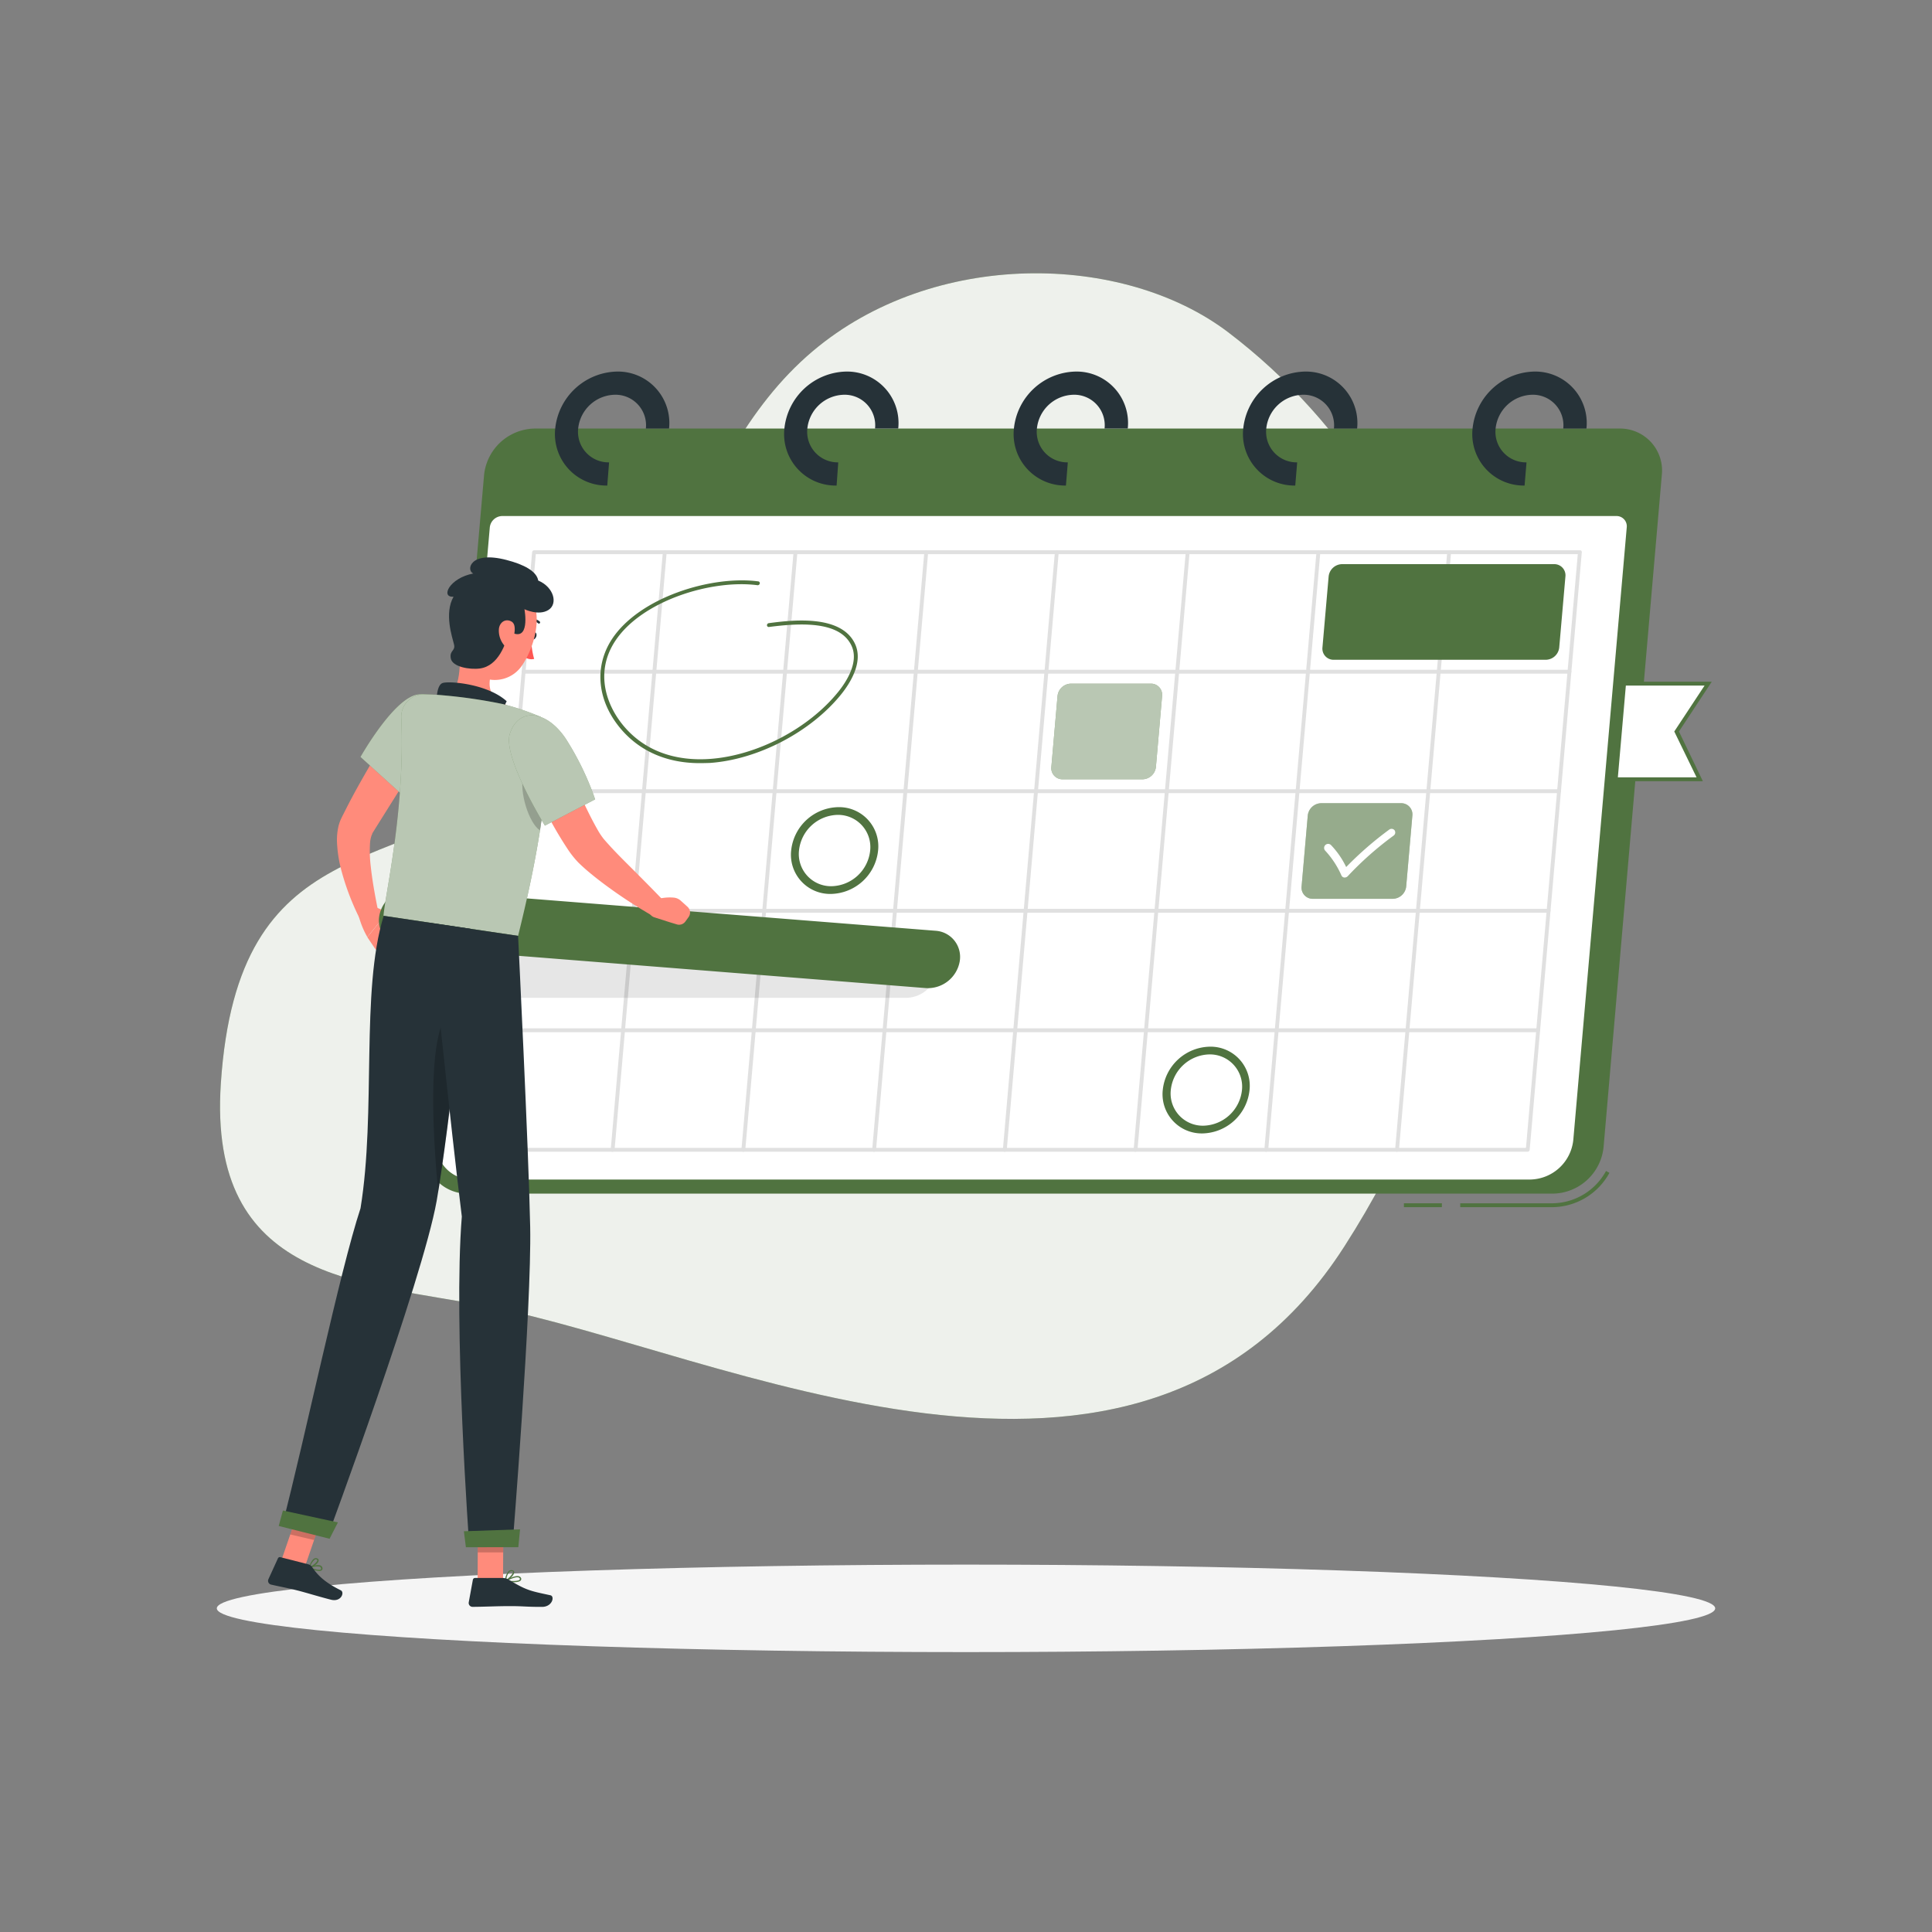 <?xml version="1.0"?>
<svg xmlns="http://www.w3.org/2000/svg" version="1.1" width="1024" height="1024" viewBox="0 0 65535 65535"><rect x="0" y="0" width="65535" height="65535" fill="#808080" stroke="none"/><svg viewBox="0 0 500 500" width="65535" height="65535"><g id="freepik--background-simple--inject-6"><path d="M317.87,86c-27.21-20.68-76.22-21.6-107.56,4.9-34.61,29.27-36.8,82.64-71.77,109.16-35.55,27-77,13.94-81.39,80.38-3.37,51.2,36.14,51.3,69.21,57.67,59.39,11.43,168.26,67.45,221.53-15.48C408.56,228.19,378.87,132.37,317.87,86Z" style="fill:#507340"/><path d="M317.87,86c-27.21-20.68-76.22-21.6-107.56,4.9-34.61,29.27-36.8,82.64-71.77,109.16-35.55,27-77,13.94-81.39,80.38-3.37,51.2,36.14,51.3,69.21,57.67,59.39,11.43,168.26,67.45,221.53-15.48C408.56,228.19,378.87,132.37,317.87,86Z" style="fill:#fff;opacity:0.9"/></g><g id="freepik--Shadow--inject-6"><ellipse id="freepik--path--inject-6" cx="250" cy="416.24" rx="193.89" ry="11.32" style="fill:#f5f5f5"/></g><g id="freepik--Calendar--inject-6"><path d="M401.91,312.41h-24v-1h24a16,16,0,0,0,13.73-8.36l.88.48A17,17,0,0,1,401.91,312.41Z" style="fill:#507340"/><rect x="363.33" y="311.41" width="9.83" height="1" style="fill:#507340"/><path d="M401.91,308.91H121.11a10.85,10.85,0,0,1-11-12l15.17-174a13.4,13.4,0,0,1,13-12h280.8a10.86,10.86,0,0,1,11,12L415,296.91A13.4,13.4,0,0,1,401.91,308.91Z" style="fill:#507340"/><path d="M396.06,305.26H122.26A9.24,9.24,0,0,1,112.94,295l13.82-158.51a3.28,3.28,0,0,1,3.19-2.94H418.32a2.65,2.65,0,0,1,2.68,2.94L407.17,295A11.41,11.41,0,0,1,396.06,305.26Z" style="fill:#fff"/><path d="M157.16,125.66a13.32,13.32,0,0,1-13.47-14.75,16.44,16.44,0,0,1,16-14.75,13.31,13.31,0,0,1,13.46,14.75h-6a7.9,7.9,0,0,0-8-8.75,9.75,9.75,0,0,0-9.52,8.75,7.9,7.9,0,0,0,8,8.75Z" style="fill:#263238"/><path d="M216.51,125.66A13.32,13.32,0,0,1,203,110.91a16.44,16.44,0,0,1,16-14.75,13.31,13.31,0,0,1,13.46,14.75h-6a7.9,7.9,0,0,0-8-8.75,9.75,9.75,0,0,0-9.52,8.75,7.91,7.91,0,0,0,8,8.75Z" style="fill:#263238"/><path d="M275.86,125.66a13.32,13.32,0,0,1-13.46-14.75,16.42,16.42,0,0,1,16-14.75,13.31,13.31,0,0,1,13.46,14.75h-6a7.89,7.89,0,0,0-8-8.75,9.74,9.74,0,0,0-9.51,8.75,7.9,7.9,0,0,0,8,8.75Z" style="fill:#263238"/><path d="M335.21,125.66a13.32,13.32,0,0,1-13.46-14.75,16.43,16.43,0,0,1,16-14.75,13.32,13.32,0,0,1,13.47,14.75h-6a7.9,7.9,0,0,0-8-8.75,9.74,9.74,0,0,0-9.51,8.75,7.9,7.9,0,0,0,8,8.75Z" style="fill:#263238"/><path d="M394.56,125.66a13.32,13.32,0,0,1-13.46-14.75,16.43,16.43,0,0,1,16-14.75,13.32,13.32,0,0,1,13.47,14.75h-6a7.9,7.9,0,0,0-8-8.75,9.75,9.75,0,0,0-9.51,8.75,7.9,7.9,0,0,0,8,8.75Z" style="fill:#263238"/><path d="M395.34,298.07H124.67a.44.44,0,0,1-.45-.5l13.49-154.66a.55.55,0,0,1,.54-.5H408.91a.45.45,0,0,1,.46.5L395.88,297.57A.55.55,0,0,1,395.34,298.07Zm-270.08-1H394.92l13.41-153.66H138.67Z" style="fill:#e0e0e0"/><path d="M398,267.14H127.37a.45.45,0,0,1-.45-.5.54.54,0,0,1,.54-.5H398.12a.45.45,0,0,1,.46.5A.57.57,0,0,1,398,267.14Z" style="fill:#e0e0e0"/><path d="M400.73,236.21H130.07a.46.46,0,0,1-.46-.5.56.56,0,0,1,.55-.5H400.82a.45.45,0,0,1,.46.5A.57.57,0,0,1,400.73,236.21Z" style="fill:#e0e0e0"/><path d="M403.43,205.27H132.77a.45.45,0,0,1-.46-.5.57.57,0,0,1,.55-.5H403.52a.45.45,0,0,1,.45.5A.54.54,0,0,1,403.43,205.27Z" style="fill:#e0e0e0"/><path d="M406.13,174.34H135.47a.45.45,0,0,1-.46-.5.55.55,0,0,1,.54-.5H406.22a.44.44,0,0,1,.45.5A.54.54,0,0,1,406.13,174.34Z" style="fill:#e0e0e0"/><path d="M361.5,298.07a.44.44,0,0,1-.45-.5l13.49-154.66a.55.55,0,0,1,.54-.5.45.45,0,0,1,.46.5L362.05,297.57A.56.56,0,0,1,361.5,298.07Z" style="fill:#e0e0e0"/><path d="M327.67,298.07a.45.45,0,0,1-.46-.5L340.7,142.91a.56.56,0,0,1,.55-.5.44.44,0,0,1,.45.5L328.21,297.57A.54.54,0,0,1,327.67,298.07Z" style="fill:#e0e0e0"/><path d="M293.84,298.07a.45.45,0,0,1-.46-.5l13.49-154.66a.56.56,0,0,1,.55-.5.44.44,0,0,1,.45.5L294.38,297.57A.55.55,0,0,1,293.84,298.07Z" style="fill:#e0e0e0"/><path d="M260,298.07a.45.45,0,0,1-.46-.5L273,142.91a.55.55,0,0,1,.54-.5.45.45,0,0,1,.46.5L260.55,297.57A.55.55,0,0,1,260,298.07Z" style="fill:#e0e0e0"/><path d="M226.17,298.07a.44.44,0,0,1-.45-.5l13.49-154.66a.54.54,0,0,1,.54-.5.45.45,0,0,1,.46.5L226.72,297.57A.56.56,0,0,1,226.17,298.07Z" style="fill:#e0e0e0"/><path d="M192.34,298.07a.45.45,0,0,1-.46-.5l13.49-154.66a.56.56,0,0,1,.55-.5.44.44,0,0,1,.45.5L192.88,297.57A.54.54,0,0,1,192.34,298.07Z" style="fill:#e0e0e0"/><path d="M158.51,298.07a.45.45,0,0,1-.46-.5l13.49-154.66a.56.56,0,0,1,.55-.5.44.44,0,0,1,.45.5L159.05,297.57A.55.55,0,0,1,158.51,298.07Z" style="fill:#e0e0e0"/><path d="M295.67,201.68H275a2.88,2.88,0,0,1-2.91-3.2l1.6-18.35a3.55,3.55,0,0,1,3.47-3.2h20.67a2.88,2.88,0,0,1,2.92,3.2l-1.6,18.35A3.55,3.55,0,0,1,295.67,201.68Z" style="fill:#507340"/><path d="M295.67,201.68H275a2.88,2.88,0,0,1-2.91-3.2l1.6-18.35a3.55,3.55,0,0,1,3.47-3.2h20.67a2.88,2.88,0,0,1,2.92,3.2l-1.6,18.35A3.55,3.55,0,0,1,295.67,201.68Z" style="fill:#fff;opacity:0.6"/><polygon points="439.89 201.68 418.16 201.68 420.31 176.93 442.05 176.93 433.88 189.31 439.89 201.68" style="fill:#fff"/><path d="M440.7,202.18H417.61l2.25-25.75H443l-8.49,12.88Zm-22-1h20.37l-5.77-11.87,7.84-11.88H420.77Z" style="fill:#507340"/><path d="M360.44,232.61H339.77a2.88,2.88,0,0,1-2.92-3.19l1.6-18.36a3.56,3.56,0,0,1,3.48-3.19H362.6a2.89,2.89,0,0,1,2.92,3.19l-1.6,18.36A3.56,3.56,0,0,1,360.44,232.61Z" style="fill:#507340"/><path d="M360.44,232.61H339.77a2.88,2.88,0,0,1-2.92-3.19l1.6-18.36a3.56,3.56,0,0,1,3.48-3.19H362.6a2.89,2.89,0,0,1,2.92,3.19l-1.6,18.36A3.56,3.56,0,0,1,360.44,232.61Z" style="fill:#fff;opacity:0.4"/><path d="M400.05,170.75H345.17a2.88,2.88,0,0,1-2.92-3.2l1.6-18.35a3.55,3.55,0,0,1,3.47-3.2h54.89a2.89,2.89,0,0,1,2.92,3.2l-1.6,18.35A3.55,3.55,0,0,1,400.05,170.75Z" style="fill:#507340"/><path d="M181.12,197.5c-8.34,0-15.29-2.95-20.22-8.6-6.33-7.27-7.28-16.29-2.49-23.55,7.11-10.75,25.64-16.48,37.83-14.89a.46.46,0,0,1,.39.56.56.56,0,0,1-.6.43c-11.89-1.55-29.91,4-36.79,14.4-5.42,8.2-2.29,16.92,2.45,22.36,6.61,7.58,15.62,8.65,22,8.2,12.19-.85,25.54-7.82,33.23-17.34,2.15-2.66,5.45-7.77,3.43-12-3-6.33-13-5.89-21.34-4.81a.46.46,0,0,1-.52-.43.55.55,0,0,1,.48-.56c5.58-.73,18.64-2.42,22.29,5.32,2.26,4.76-1.28,10.26-3.58,13.12-7.87,9.74-21.54,16.88-34,17.74C182.82,197.47,182,197.5,181.12,197.5Z" style="fill:#507340"/><path d="M348,227.1h-.08a.89.89,0,0,1-.74-.5,23.16,23.16,0,0,0-4.19-6.42,1,1,0,0,1,1.47-1.48,21.87,21.87,0,0,1,3.93,5.69,89.09,89.09,0,0,1,11.13-9.68,1,1,0,0,1,1.39.16,1,1,0,0,1-.28,1.41,84.89,84.89,0,0,0-11.83,10.47A1.09,1.09,0,0,1,348,227.1Z" style="fill:#fff"/><path d="M311.17,293.33a10.14,10.14,0,0,1-10.25-11.23,12.5,12.5,0,0,1,12.21-11.22,10.13,10.13,0,0,1,10.25,11.22A12.51,12.51,0,0,1,311.17,293.33ZM313,272.88a10.28,10.28,0,0,0-10,9.22,8.33,8.33,0,0,0,8.42,9.23,10.29,10.29,0,0,0,10-9.23A8.34,8.34,0,0,0,313,272.88Z" style="fill:#507340"/><path d="M215,231.35a10.14,10.14,0,0,1-10.25-11.23A12.51,12.51,0,0,1,217,208.89a10.14,10.14,0,0,1,10.25,11.23A12.52,12.52,0,0,1,215,231.35Zm1.78-20.46a10.28,10.28,0,0,0-10,9.23,8.33,8.33,0,0,0,8.42,9.23,10.29,10.29,0,0,0,10-9.23A8.34,8.34,0,0,0,216.8,210.89Z" style="fill:#507340"/></g><g id="freepik--Character--inject-6"><path d="M234.54,258.24H130.64a6.78,6.78,0,0,1-6.84-7.5h0a8.37,8.37,0,0,1,8.15-7.5h103.9a6.78,6.78,0,0,1,6.84,7.5h0A8.37,8.37,0,0,1,234.54,258.24Z" style="opacity:0.1"/><path d="M96.39,234.41l3.9,1.67-5.23,6.41a22.13,22.13,0,0,1-2.12-5.06,2,2,0,0,1,1.45-2.49Z" style="fill:#ff8b7b"/><path d="M102.08,243l-2.34,2.6a1.74,1.74,0,0,1-2.74-.19l-1.94-2.88,5.23-6.41,2.11,5A1.73,1.73,0,0,1,102.08,243Z" style="fill:#ff8b7b"/><path d="M239.64,255.72,104.39,245a6.79,6.79,0,0,1-6.23-8h0a8.37,8.37,0,0,1,8.72-6.83l135.25,10.71a6.78,6.78,0,0,1,6.23,8h0A8.38,8.38,0,0,1,239.64,255.72Z" style="fill:#507340"/><path d="M144.21,192.61c1.69,3.81,3.42,7.72,5.17,11.52s3.56,7.66,5.5,11a18.07,18.07,0,0,0,1.37,2c.6.71,1.27,1.44,1.95,2.19,1.39,1.49,2.88,3,4.37,4.48,3,3,6,6,9,9.13l-3,3.91a124,124,0,0,1-11-7.14c-1.78-1.29-3.52-2.63-5.26-4.09-.87-.73-1.73-1.51-2.61-2.36a24.55,24.55,0,0,1-2.51-3.09,100.37,100.37,0,0,1-6.73-11.72c-1.95-3.95-3.74-7.88-5.41-12Z" style="fill:#ff8b7b"/><path d="M111.14,192c-2.27,3.71-4.6,7.44-6.93,11.13l-6.95,11.08-.85,1.38-.1.18,0,.08v0l0,.06a1.63,1.63,0,0,0-.13.24,7.93,7.93,0,0,0-.42,2.08,32.92,32.92,0,0,0,.17,5.8c.43,4.08,1.24,8.39,2.1,12.56l-4.64,1.72a65.25,65.25,0,0,1-5-12.88,33.85,33.85,0,0,1-1.17-7.33,16,16,0,0,1,.42-4.46c.14-.44.25-.84.44-1.31l.31-.68.13-.27.09-.18.77-1.51c2-4,4.21-7.88,6.44-11.72s4.55-7.61,7-11.35Z" style="fill:#ff8b7b"/><path d="M137.6,164.31c-.18.49-.07,1,.25,1.14s.73-.16.92-.66.07-1-.25-1.14S137.79,163.81,137.6,164.31Z" style="fill:#263238"/><path d="M137.48,165.3a20.06,20.06,0,0,0,.76,5.23,3,3,0,0,1-2.51-.53Z" style="fill:#ff5652"/><path d="M139.43,161.39a.32.32,0,0,1-.17-.09,2.44,2.44,0,0,0-2.18-.47.31.31,0,0,1-.38-.23.31.31,0,0,1,.23-.37,3.05,3.05,0,0,1,2.76.62.31.31,0,0,1,0,.44A.31.31,0,0,1,139.43,161.39Z" style="fill:#263238"/><path d="M119.37,165.29c-.63,5.38.4,12.16-3.28,14.86,0,0,.77,5,9.62,6.37,9.73,1.44,5.18-4.17,5.18-4.17-5.17-2.07-4.6-6-3.27-9.59Z" style="fill:#ff8b7b"/><path d="M113,183.53c-.13-2.48,0-6.22,1.54-6.76,1.68-.59,11.61.2,16.59,4.71a15.74,15.74,0,0,0-1.7,7.26Z" style="fill:#263238"/><path d="M82.57,406.57a6.86,6.86,0,0,1-2.58-.74.16.16,0,0,1-.09-.15.15.15,0,0,1,.1-.13c.09,0,2.09-.8,3-.37a.78.78,0,0,1,.41.48.63.63,0,0,1-.15.73A1,1,0,0,1,82.57,406.57Zm-2.11-.86c.92.41,2.23.73,2.58.44,0,0,.14-.11,0-.4a.48.48,0,0,0-.25-.29A4.21,4.21,0,0,0,80.46,405.71Z" style="fill:#507340"/><path d="M80.06,405.85a.16.16,0,0,1-.11-.05.14.14,0,0,1,0-.15c0-.08.56-1.9,1.44-2.33a.83.83,0,0,1,.69,0,.51.51,0,0,1,.39.53c0,.75-1.61,1.83-2.33,2Zm1.68-2.31a.62.62,0,0,0-.26.06,3.65,3.65,0,0,0-1.17,1.84c.75-.34,1.78-1.19,1.81-1.64,0,0,0-.15-.19-.22A.46.46,0,0,0,81.74,403.54Z" style="fill:#507340"/><path d="M132.84,409.48a11.09,11.09,0,0,1-2-.19.15.15,0,0,1,0-.28c.33-.2,3.25-1.87,3.95-.71a.6.6,0,0,1,0,.69C134.49,409.36,133.68,409.48,132.84,409.48Zm-1.53-.42c1.24.18,2.91.15,3.19-.25,0,0,.09-.13,0-.35C134.06,407.8,132.28,408.55,131.31,409.06Z" style="fill:#507340"/><path d="M130.84,409.3a.11.11,0,0,1-.08,0,.15.15,0,0,1-.07-.14,4.3,4.3,0,0,1,.92-2.54,1.17,1.17,0,0,1,.86-.27c.44.05.57.27.6.45.12.76-1.37,2.15-2.16,2.51Zm1.51-2.67a.84.84,0,0,0-.54.2,3.53,3.53,0,0,0-.78,2c.79-.49,1.81-1.59,1.73-2.05,0,0,0-.16-.32-.19Z" style="fill:#507340"/><polygon points="123.61 409.14 130.19 409.14 130.26 393.89 123.67 393.89 123.61 409.14" style="fill:#ff8b7b"/><polygon points="72.61 404.42 78.78 405.85 83.96 390.77 77.79 389.34 72.61 404.42" style="fill:#ff8b7b"/><path d="M79.74,404.83,72.57,403a.54.54,0,0,0-.64.3l-2.47,5.41a1,1,0,0,0,.69,1.38c2.52.59,3.77.75,6.92,1.54,1.94.49,5.9,1.7,8.58,2.37s3.59-1.92,2.54-2.43c-4.69-2.33-6.22-4.29-7.5-6.12A1.66,1.66,0,0,0,79.74,404.83Z" style="fill:#263238"/><path d="M130.12,408.38h-7.19a.56.56,0,0,0-.55.45l-1.07,5.85a1,1,0,0,0,1,1.17c2.59,0,6.33-.19,9.59-.19,3.82,0,3.89.2,8.36.2,2.7,0,3.35-2.73,2.21-3-5.2-1.12-6.18-1.24-10.74-4A3.12,3.12,0,0,0,130.12,408.38Z" style="fill:#263238"/><path d="M108.38,179.7c-6.26.5-15.09,16.2-15.09,16.2l11.34,10.27a100.54,100.54,0,0,0,9.61-12.64C118.69,186.4,114.78,179.19,108.38,179.7Z" style="fill:#507340"/><path d="M108.38,179.7c-6.26.5-15.09,16.2-15.09,16.2l11.34,10.27a100.54,100.54,0,0,0,9.61-12.64C118.69,186.4,114.78,179.19,108.38,179.7Z" style="fill:#fff;opacity:0.6"/><path d="M111.58,191l-7.49,14.66.53.49s2.9-3.17,6.13-7.54Z" style="opacity:0.2"/><path d="M139.75,214.9c-1.13,7.26-2.92,16.24-5.67,27.3L99.25,237c.32-5,5.65-27.29,4.6-51.22a5.82,5.82,0,0,1,5.94-6.09c1.72,0,3.61.13,5.47.31a132.4,132.4,0,0,1,14.81,2.2,67.16,67.16,0,0,1,9.82,3.31s2.5,3.67,1.15,18.94C140.77,207.48,140.36,210.93,139.75,214.9Z" style="fill:#507340"/><path d="M139.75,214.9c-1.13,7.26-2.92,16.24-5.67,27.3L99.25,237c.32-5,5.65-27.29,4.6-51.22a5.82,5.82,0,0,1,5.94-6.09c1.72,0,3.61.13,5.47.31a132.4,132.4,0,0,1,14.81,2.2,67.16,67.16,0,0,1,9.82,3.31s2.5,3.67,1.15,18.94C140.77,207.48,140.36,210.93,139.75,214.9Z" style="fill:#fff;opacity:0.6"/><path d="M139.75,214.9c-2.83-1.79-5.48-10-4.29-14.33l5.58,3.9C140.77,207.48,140.36,210.93,139.75,214.9Z" style="opacity:0.2"/><path d="M131.92,190c-1.8,6,9.1,23.67,9.1,23.67l13-6.8a73.81,73.81,0,0,0-7.64-15.76C141.17,183.44,134,183.22,131.92,190Z" style="fill:#507340"/><path d="M131.92,190c-1.8,6,9.1,23.67,9.1,23.67l13-6.8a73.81,73.81,0,0,0-7.64-15.76C141.17,183.44,134,183.22,131.92,190Z" style="fill:#fff;opacity:0.6"/><polygon points="130.25 393.9 130.22 401.76 123.64 401.76 123.67 393.9 130.25 393.9" style="opacity:0.2"/><polygon points="77.79 389.35 83.96 390.77 81.28 398.55 75.12 397.12 77.79 389.35" style="opacity:0.2"/><path d="M121.65,156.44c-1.91,6.27-3.34,9.83-1.46,14.23a8.49,8.49,0,0,0,15,1.42c3.34-5,5.9-14.38.91-19.27A8.58,8.58,0,0,0,121.65,156.44Z" style="fill:#ff8b7b"/><path d="M131.72,163.33c-.75,3.21-2.7,9-7.5,9.67-2.68.37-7.14-.42-7.55-2.58s1.25-1.87.83-3.64-2.61-8-.12-12.36c-3.46.29-1.09-4.84,5.12-6-1.92-.75-1-6,8.58-3.5,4.48,1.15,7.81,2.91,8.21,5.32,4.08,1.72,5.16,6.05,2.63,7.63s-6.19-.2-6.19-.2S137.46,166.83,131.72,163.33Z" style="fill:#263238"/><path d="M129.11,162.84a5.92,5.92,0,0,0,1.24,4c1.19,1.52,1.59,1.53,2.08-.16.45-1.52,1.54-4.92-.05-5.82S129.25,161.09,129.11,162.84Z" style="fill:#ff8b7b"/><path d="M121.73,240.36S116.32,292,113,310.84c-3.7,20.64-28.28,87-28.28,87L73,394.94c6-23,14.89-65.83,20.3-82.23,4.08-24.93,0-56.27,6-75.69Z" style="fill:#263238"/><path d="M87.45,394s-2.16,4.23-2.16,4.23l-13.16-3.31,1.09-4Z" style="fill:#507340"/><path d="M118.39,260.5a2.89,2.89,0,0,1,1.13,0c-1.73,15.42-4.19,36-6.13,47.81C111.77,291.15,110.27,262.1,118.39,260.5Z" style="opacity:0.2"/><path d="M134.08,242.2s2.73,55.18,3.13,75.25c.41,20.88-4.59,82.79-4.59,82.79H121.46s-4.21-57.41-1.94-85.41c-2.69-21.33-8.33-76-8.33-76Z" style="fill:#263238"/><path d="M174.35,232.3a12.13,12.13,0,0,0-5.34.76l-.81,1.34a2.05,2.05,0,0,0,1.14,3l3.91,1.25,1.91.58a2,2,0,0,0,2.22-.75l.82-1.14a2,2,0,0,0-.29-2.68l-1.76-1.59A3.11,3.11,0,0,0,174.35,232.3Z" style="fill:#ff8b7b"/><path d="M134.59,395.79s-.45,4.63-.45,4.63H120.57l-.52-4.13Z" style="fill:#507340"/></g></svg></svg>
